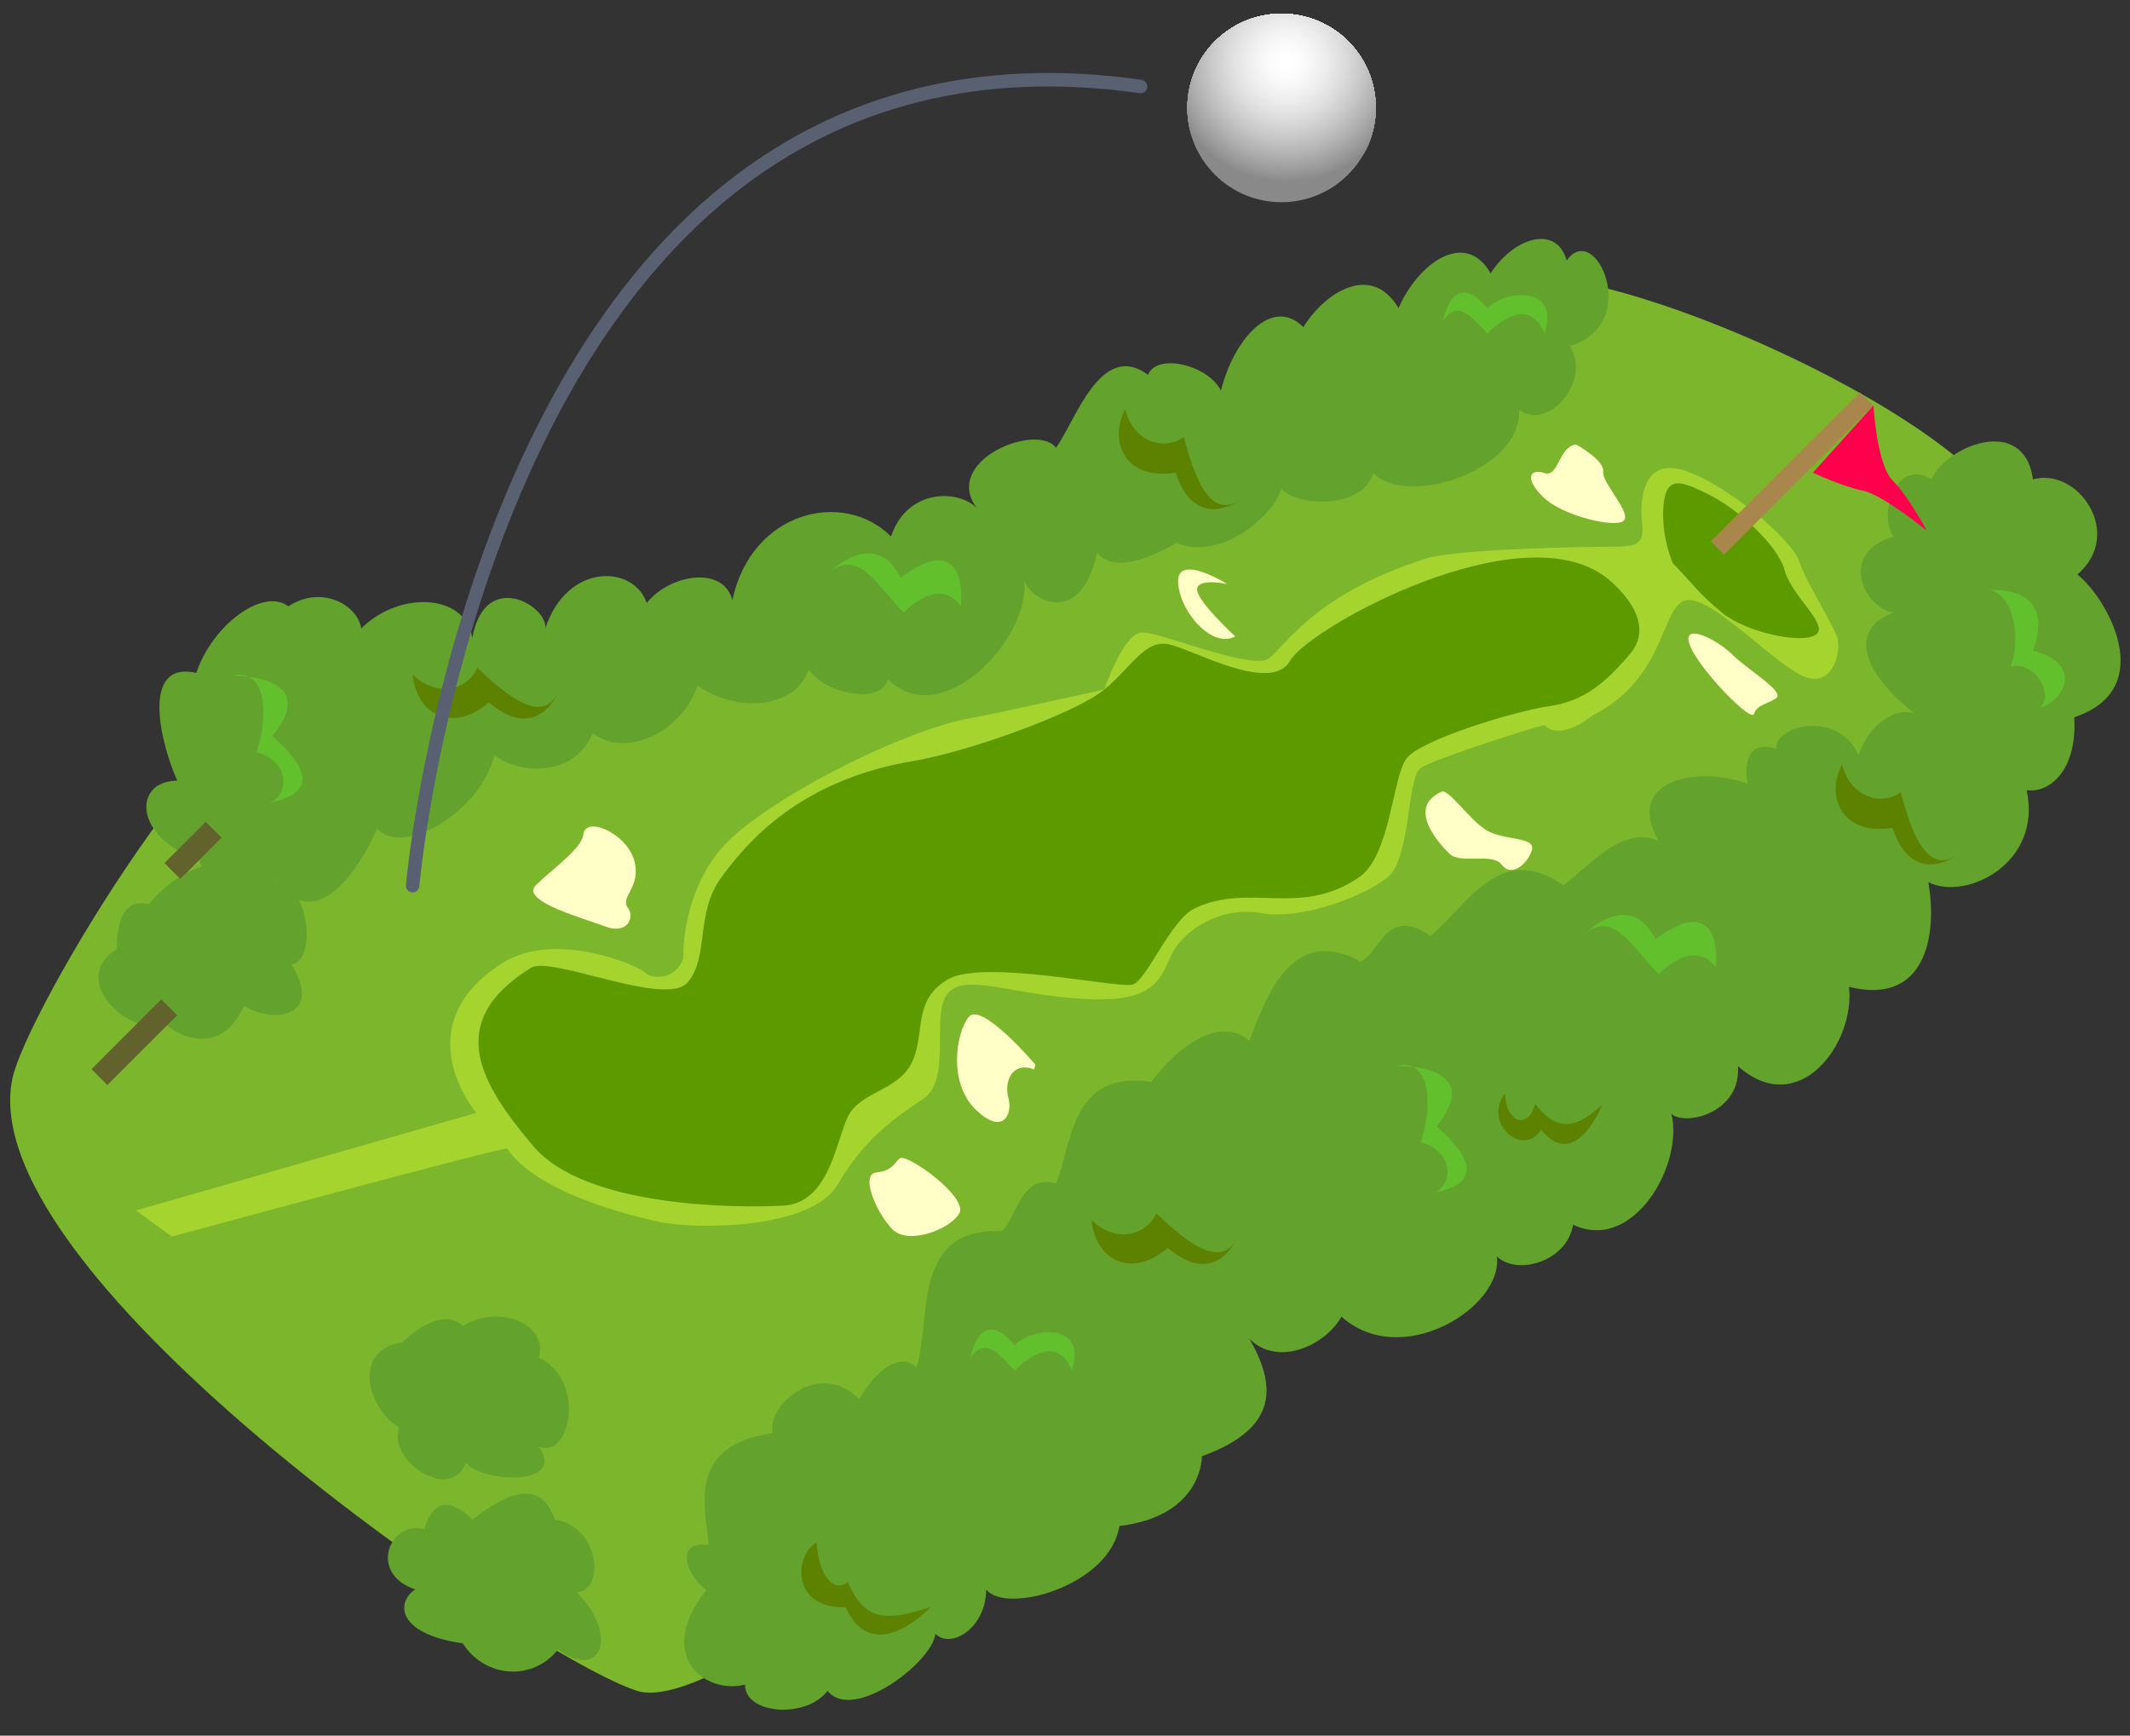 <svg enable-background="new 0 0 837.323 682.448" viewBox="0 0 837.323 682.448" xmlns="http://www.w3.org/2000/svg" xmlns:xlink="http://www.w3.org/1999/xlink"><rect x="0" y="0" width="837.323" height="682.448" fill="#333333" stroke="none"/><clipPath id="a"><circle cx="503.802" cy="42.432" r="37.034"/></clipPath><path d="m4.845 424.177c5.298-25.675 83.551-158.371 127.195-164.606 43.645-6.234 216.98-9.975 238.179-36.163 21.2-26.188 179.568-112.229 226.956-114.725 47.388-2.495 177.076 57.362 192.04 94.773s-21.199 108.488-43.645 125.948c-22.446 17.459-244.413 117.219-263.119 153.383s-192.042 194.535-231.946 182.064c-39.904-12.471-261.872-162.113-245.661-240.674z" fill="#7cb62d"/><path d="m268.587 376.791s-.935-23.382 14.029-42.087 72.015-47.698 99.138-52.375c7.598-1.309 52.375-11.223 52.375-11.223s7.482-22.446 14.964-22.446 43.022 14.964 49.569 10.288c6.547-4.676 17.77-25.252 61.727-39.281 11.887-3.793 60.792-4.676 72.015-4.676 11.223 0 14.029-.935 13.094-9.353-.935-8.417 0-26.187 16.835-20.576 16.835 5.612 42.087 27.123 44.893 35.54 2.806 8.417 13.094 24.317 14.964 29.928 1.871 5.612-1.871 22.446-15.899 14.029-14.029-8.417-36.475-32.734-44.893-28.058-8.417 4.676-7.848 31.046-35.54 44.893 0 0-12.158 10.288-18.705 3.741-1.871 0-43.022 13.094-48.634 16.835-5.612 3.741-3.741 35.54-13.094 43.022s-33.669 16.835-49.569 14.029c-15.899-2.806-30.864 6.547-35.54 16.835s-7.482 18.705-35.54 16.835-45.828-10.288-52.375-1.871c-6.547 8.417 1.871 33.669-9.353 41.151-11.223 7.482-23.382 15.899-33.669 33.669s-55.18 17.77-69.209 14.964c-14.029-2.806-49.569-12.158-60.792-28.993-.935-.935-131.872 34.605-131.872 34.605l-14.029-10.288 133.742-38.346s-28.831-34.027 10.288-58.921c20.576-13.094 53.31.935 56.116 3.741 2.806 2.806 12.158 2.806 14.964-5.612z" fill="#a4d42d"/><path d="m657.655 221.537s-4.676-10.288-3.741-22.446c.935-12.158 6.547-10.288 17.77-4.676 11.223 5.612 27.123 19.64 29.928 29.928s17.77 21.511 12.158 25.252-27.123-.935-36.475-8.417-13.094-13.094-19.641-19.64z" fill="#5d9a00"/><path d="m631.468 227.149c5.324 4.14 19.641 17.77 9.353 29.928-10.288 12.158-18.705 18.705-31.799 20.576-13.094 1.871-50.504 13.094-56.116 20.576s-6.235 38.285-18.705 46.763c-23.382 15.899-43.022 1.871-64.533 12.158-9.546 4.567-18.705 28.058-24.317 29.928-5.612 1.871-58.921-10.288-72.95-1.871-14.029 8.417-8.417 21.511-14.029 32.734-5.612 11.223-20.576 11.223-25.252 21.511s-7.482 33.669-25.252 34.605c-17.77.935-77.627.935-98.202-23.382-20.576-24.317-35.54-48.634-.935-70.145 7.941-4.937 53.31 15.899 61.727 5.612 8.417-10.288 2.806-27.123 13.094-41.151 10.288-14.029 30.864-38.346 75.756-45.828 21.037-3.506 63.598-18.705 74.821-28.058 11.223-9.353 15.899-19.64 25.252-17.77 9.353 1.871 40.216 19.64 47.698 6.547 7.482-13.094 90.72-58.921 124.39-32.734z" fill="#5d9a00"/><g fill="#ffffc7"><path d="m619.621 174.775s11.222 6.235 10.599 10.599c-.623 4.364 11.224 16.211 8.106 19.329s-24.317-1.871-31.799-9.353c-7.482-7.482-4.988-11.224.624-9.354 5.612 1.871 5.612-10.598 12.47-11.222z"/><path d="m663.891 250.219c1.387-3.472 11.845 1.871 17.457 7.483 5.612 5.612 20.575 14.342 16.835 16.835-3.74 2.492-7.482 2.495-8.729 6.235-1.247 3.74-28.058-24.317-25.562-30.553z"/><path d="m566.622 311.323c2.893-1.315 10.6 10.6 17.459 14.964 6.859 4.364 19.953 2.493 18.082 8.105-1.871 5.612-8.107 10.598-11.848 5.612s-16.21 0-20.575-4.365c-4.365-4.365-16.837-18.08-3.119-24.316z"/><path d="m485.566 250.219s-15.587-14.341-14.964-18.705 11.848-1.871 11.848-1.871-19.953-12.471-19.329-.624c.624 11.847 13.716 26.188 22.445 21.2z"/><path d="m407.004 418.566s-21.2-24.941-26.187-18.705c-4.988 6.235-8.105 25.564 2.494 36.164s14.964 2.495 13.095-4.365c-1.871-6.858 1.868-14.338 9.975-11.222.001 1.247.624-1.871.624-1.871z"/><path d="m354.007 455.354c3.548-1.183 26.809 15.59 23.069 21.823-3.74 6.234-19.951 12.469-26.186 6.234s-13.094-21.822-6.235-22.445 7.482-4.987 9.353-5.612z"/><path d="m229.306 328.157c.836-7.538 16.834-.622 19.951 9.977 3.117 10.599-5.611 14.34-2.492 18.704 3.116 4.366-.626 10.601-8.731 7.483-8.105-3.118-33.67-9.975-27.434-16.211 6.236-6.236 18.082-14.341 18.706-19.954z"/></g><path d="m292.904 662.357c-15.277 4.053-35.852-10.911-15.277-37.098-8.417-6.547-12.158-19.64.935-17.77-.935-14.029-9.353-39.281 25.252-43.957-2.806-10.288 17.769-29.615 33.98-13.404 6.235-11.224 16.212-18.707 22.447-12.472 6.234-18.703-2.493-54.868 33.669-53.62 6.234-6.234 7.484-22.448 21.2-18.706 6.234-13.717 4.986-44.89 37.41-39.903 7.482-9.977 24.941-27.434 38.658-16.212 6.234-16.212 16.211-46.141 43.645-31.176 7.483-2.494 9.977-22.446 27.435-9.975 14.963-12.47 27.433-37.41 52.374-19.952 11.224-8.731 23.695-23.693 37.411-17.458-13.717-23.694 14.963-29.929 34.915-22.446 0 0-3.741-18.705 11.224-13.717.001-9.976 24.942-14.964 32.423 2.494 4.987-14.964 19.954-22.447 27.435-12.471-23.694-16.212-33.669-36.165-13.717-43.646-12.471-2.493-21.199-23.694 0-29.928-6.234-8.73 1.248-31.176 14.964-22.446 4.989-12.471 36.164-26.188 39.905-.001 17.458-4.988 36.163 21.202 17.458 37.412 11.223 8.728 32.423 44.892-1.247 56.115 1.248 21.199-9.977 29.928-18.706 28.682 6.235 28.682-23.693 43.646-38.657 36.164 3.742 21.198-1.247 48.633-31.175 41.151 2.495 22.446-19.951 52.375-43.645 31.176 1.246 18.705-21.199 23.694-26.187 18.705 4.988 19.952-14.966 54.868-38.658 43.645-2.494 14.965-22.445 19.952-29.927 12.47 2.493 19.953-37.41 44.893-61.104 23.694-6.235 11.224-24.941 19.952-36.164 8.729 9.976 17.458 12.473 34.915-18.704 46.139-.001 2.494-1.247 23.691-32.423 27.434-3.742 23.695-44.893 34.919-52.375 24.942 0 14.964-13.718 23.692-19.953 17.458-1.246 11.223-32.42 34.915-42.397 22.446-8.731 11.224-32.735 9.041-32.423-2.494z" fill="#62a22d"/><path d="m108.346 345.616s-24.94 9.975-29.928-7.482c-26.187-8.728-26.187-31.174-8.729-31.175-6.235-13.717-14.966-47.386 7.481-42.398 6.236-18.705 26.188-33.668 36.165-26.187 13.717-8.73 27.434.001 28.681 8.73 14.964-14.964 41.151-13.718 43.646 3.74 4.989-27.435 29.929-12.472 28.682-3.742 8.729-26.186 34.916-24.941 39.904-9.975 8.729-11.222 29.927-14.961 33.669-1.246 7.483-34.918 43.647-43.647 62.352-24.942 6.234-18.704 26.185-18.703 33.668-11.221-13.717-18.707 23.695-33.67 31.176-23.694 7.482-9.977 17.457-42.396 36.163-28.681 3.742-8.731 23.692-3.741 28.681 6.234 4.989-19.953 19.953-37.412 32.424-24.942 7.482-12.469 26.187-26.187 37.41-7.482 7.481-17.457 26.186-31.175 36.163-13.717 9.977-14.964 26.186-18.702 29.928-4.987 11.224-16.213 29.929 24.939 1.248 33.668 8.73 13.717-8.728 33.669-19.952 24.941 1.247 23.693-43.647 38.656-57.363 24.94-3.741 13.718-28.681 13.717-36.163 6.234-2.495 9.977-23.692 28.683-41.151 21.201-12.47 7.481-26.185 11.221-31.175 3.74-6.236 28.683-24.94 19.953-28.682 11.224 2.494 22.445-32.423 59.858-53.622 38.658-2.493 9.975-23.694 6.234-31.175-3.742-4.988 14.963-27.432 17.457-43.645 6.234-6.235 18.706-28.681 28.681-41.151 18.705-7.483 17.458-28.682 16.211-38.658 8.73-6.235 23.693-37.41 39.906-46.139 28.682-7.483 17.458-24.941 42.398-39.905 19.952z" fill="#62a22d"/><path d="m158.227 527.679s14.963-14.965 23.693-6.235c13.717-8.729 33.668-1.244 29.927 12.472 18.706 8.729 12.472 39.905.001 34.916 11.223 16.21-23.691 13.716-28.681 6.234-6.235 16.211-31.178-1.246-26.189-13.717-11.222-6.235-19.949-29.93 1.249-33.67z" fill="#62a22d"/><path d="m166.956 601.252s3.741-18.705 18.705-3.741c9.975-7.481 26.185-18.704 32.421.001 17.459 2.494 19.952 27.434 8.73 28.681 16.212 16.212 9.975 34.917-7.482 22.446-9.975 12.471-28.68 11.222-37.41-2.494-26.187-3.741-26.189-16.208-18.706-21.198-18.705-6.236-9.974-27.437 3.742-23.695z" fill="#62a22d"/><path d="m45.994 373.05s-1.249-21.2 12.47-17.459c11.224-13.717 29.93-22.448 38.658-8.73 24.94-9.975 28.683 31.174 17.459 32.423 12.47 19.952-6.236 23.696-18.706 16.213-9.975 22.444-29.929 9.976-32.423 4.988-7.481 9.975-38.656-13.718-17.458-27.435z" fill="#62a22d"/><path d="m33.455 405.428h38.799v8.817h-38.799z" fill="#62622d" transform="matrix(.707 -.707 .707 .707 -274.317 157.412)"/><path d="m64.463 329.983h22.927v8.817h-22.927z" fill="#62622d" transform="matrix(.707 -.707 .707 .707 -214.212 151.629)"/><path d="m381.443 533.914s3.741-21.201 17.458-4.989c7.482-7.482 28.683-8.728 22.446 9.977-4.989-12.471-14.964-7.482-22.446 0-6.235-6.235-11.222-13.717-17.458-4.989z" fill="#62c02d"/><path d="m567.249 126.141s3.741-21.2 17.458-4.989c7.482-7.482 28.682-8.728 22.446 9.977-4.989-12.471-14.964-7.482-22.446 0-6.235-6.235-11.222-13.718-17.458-4.989z" fill="#62c02d"/><path d="m548.542 419.19s36.163-1.248 16.211 23.693c19.951 17.459 11.221 23.694-1.249 26.188 7.483-2.494 8.728-16.21-4.988-19.952 4.99-14.965 3.744-33.67-9.975-29.929z" fill="#62c02d"/><path d="m623.363 366.815s17.456-17.456 27.433 2.495c19.953-14.966 24.941-2.496 23.694 11.221-4.989-7.48-13.717-6.234-22.446 2.495-9.976-9.976-17.456-24.942-28.681-16.212z" fill="#62c02d"/><path d="m90.888 265.806s36.163-1.248 16.211 23.693c19.951 17.459 11.221 23.694-1.249 26.188 7.483-2.494 8.728-16.21-4.988-19.952 4.99-14.965 3.744-33.67-9.975-29.929z" fill="#62c02d"/><path d="m326.574 224.655s17.456-17.456 27.433 2.495c19.953-14.966 24.941-2.496 23.694 11.221-4.989-7.48-13.717-6.234-22.446 2.495-9.976-9.976-17.456-24.942-28.681-16.212z" fill="#62c02d"/><path d="m780.487 232.138s28.679-3.741 18.703 23.694c19.953 4.989 12.471 19.953 2.495 22.446 6.235-3.742-1.249-18.704-11.224-16.211 4.99-14.965-1.245-31.177-9.975-29.929z" fill="#62c02d"/><path d="m629.905 434.248s-10.49 26.913-24.136 9.895c-6.951 11.331-22.999-2.529-14.192-14.112.713 12.174 9.433 13.817 11.877 4.044 6.823 8.51 13.94 12.26 26.451.173z" fill="#5d8100"/><path d="m486.07 487.077s-8.147 19.71-27.034 3.559c-14.402 12.509-28.658 4.486-29.914-10.945 9.731 9.526 21.685 5.946 25.408-2.632 11.934 11.499 25.491 22.076 31.54 10.019z" fill="#5d8100"/><path d="m219.209 272.591s-8.147 19.71-27.034 3.559c-14.402 12.509-28.658 4.486-29.914-10.945 9.731 9.526 21.685 5.946 25.407-2.632 11.934 11.499 25.491 22.076 31.54 10.019z" fill="#5d8100"/><path d="m768.926 336.498s-17.21 12.598-24.941-11.021c-18.807 3.194-26.809-11.074-19.857-24.906 3.356 13.198 15.428 16.356 23.07 10.966 4.211 16.029 10.289 32.114 21.728 24.961z" fill="#5d8100"/><path d="m487.101 196.832s-17.21 12.598-24.941-11.021c-18.807 3.194-26.809-11.074-19.857-24.906 3.356 13.198 15.428 16.356 23.07 10.966 4.211 16.029 10.289 32.114 21.728 24.961z" fill="#5d8100"/><path d="m365.885 631.826s-22.475 24.361-33.461.153c-22.166.518-19.754-21.244-11.408-25.463.906 15.052 8.036 19.621 12.2 15.419 6.339 14.611 13.875 16.25 32.669 9.891z" fill="#5d8100"/><path d="m160.333 350.124c-.532-.532-.835-1.286-.766-2.094.16-1.886 17.215-189.653 125.596-275.918 45.295-36.05 100.334-49.748 163.588-40.712 1.451.209 2.451 1.548 2.245 2.992-.206 1.447-1.546 2.452-2.992 2.245-61.756-8.822-115.435 4.506-159.545 39.614-106.618 84.86-123.462 270.36-123.62 272.224-.122 1.456-1.404 2.536-2.859 2.413-.647-.055-1.22-.338-1.647-.764z" fill="#586072"/><path clip-path="url(#a)" d="m466.767 5.398h74.069v74.069h-74.069z" fill="#898989" transform="matrix(.707 -.707 .707 .707 117.556 368.67)"/><path clip-path="url(#a)" d="m539.226 57.901c-18.531 18.531-48.577 18.531-67.108 0-9.266-9.266-13.899-21.41-13.899-33.554l3.776 3.776 41.807-41.807 43.677 43.677 5.646-5.646c0 12.144-4.633 24.288-13.899 33.554z" fill="#898989"/><path clip-path="url(#a)" d="m538.941 57.617c-18.374 18.374-48.165 18.374-66.539 0-9.187-9.187-13.781-21.228-13.781-33.27l3.575 3.575 41.606-41.606 43.475 43.475 5.445-5.445c0 12.041-4.594 24.083-13.781 33.27z" fill="#8b8b8b"/><path clip-path="url(#a)" d="m538.657 57.332c-18.217 18.217-47.753 18.217-65.971 0s-18.217-47.753 0-65.971l13.035 13.035 18.08-18.08 43.274 43.274 5.244-5.244c0 11.938-4.554 23.877-13.663 32.985z" fill="#8c8c8c"/><path clip-path="url(#a)" d="m538.373 57.048c-18.06 18.06-47.342 18.06-65.402 0s-18.06-47.342 0-65.402l12.751 12.751 18.08-18.08 43.073 43.073 5.043-5.043c0 11.835-4.515 23.671-13.545 32.701z" fill="#8e8e8e"/><path clip-path="url(#a)" d="m538.088 56.764c-17.903 17.903-46.93 17.903-64.833 0s-17.903-46.93 0-64.833l12.466 12.466 18.08-18.08 42.872 42.872 4.842-4.842c0 11.733-4.476 23.465-13.427 32.417z" fill="#909090"/><path clip-path="url(#a)" d="m537.804 56.479c-17.746 17.746-46.518 17.746-64.265 0s-17.746-46.518 0-64.265l12.182 12.182 18.08-18.08 42.671 42.671 4.641-4.641c0 11.63-4.437 23.259-13.31 32.132z" fill="#919191"/><path clip-path="url(#a)" d="m537.52 56.195c-17.589 17.589-46.107 17.589-63.696 0-17.589-17.589-17.589-46.107 0-63.696l11.898 11.898 18.08-18.08 42.47 42.47 4.439-4.439c0 11.527-4.397 23.053-13.192 31.848z" fill="#939393"/><path clip-path="url(#a)" d="m537.235 55.911c-17.432 17.432-45.695 17.432-63.127 0-17.432-17.432-17.432-45.695 0-63.127l11.613 11.613 18.08-18.08 42.269 42.269 4.238-4.238c0 11.424-4.358 22.848-13.074 31.564z" fill="#949494"/><path clip-path="url(#a)" d="m536.951 55.626c-17.275 17.275-45.283 17.275-62.558 0-17.275-17.275-17.275-45.283 0-62.558l11.329 11.329 18.08-18.08 42.068 42.068 4.037-4.037c0 11.321-4.319 22.642-12.956 31.279z" fill="#969696"/><circle clip-path="url(#a)" cx="505.672" cy="24.347" fill="#989898" r="43.833"/><circle clip-path="url(#a)" cx="505.672" cy="24.347" fill="#999" r="43.431"/><circle clip-path="url(#a)" cx="505.672" cy="24.347" fill="#9b9b9b" r="43.029"/><circle clip-path="url(#a)" cx="505.672" cy="24.347" fill="#9c9c9c" r="42.627"/><circle clip-path="url(#a)" cx="505.672" cy="24.347" fill="#9e9e9e" r="42.225"/><circle clip-path="url(#a)" cx="505.672" cy="24.347" fill="#9f9f9f" r="41.823"/><circle clip-path="url(#a)" cx="505.672" cy="24.347" fill="#a1a1a1" r="41.421"/><circle clip-path="url(#a)" cx="505.672" cy="24.347" fill="#a2a2a2" r="41.018"/><circle clip-path="url(#a)" cx="505.672" cy="24.347" fill="#a4a4a4" r="40.616"/><circle clip-path="url(#a)" cx="505.672" cy="24.347" fill="#a5a5a5" r="40.214"/><circle clip-path="url(#a)" cx="505.672" cy="24.347" fill="#a7a7a7" r="39.812"/><circle clip-path="url(#a)" cx="505.672" cy="24.347" fill="#a8a8a8" r="39.41"/><circle clip-path="url(#a)" cx="505.672" cy="24.347" fill="#aaa" r="39.008"/><circle clip-path="url(#a)" cx="505.672" cy="24.347" fill="#ababab" r="38.606"/><circle clip-path="url(#a)" cx="505.672" cy="24.347" fill="#adadad" r="38.203"/><circle clip-path="url(#a)" cx="505.672" cy="24.347" fill="#aeaeae" r="37.801"/><circle clip-path="url(#a)" cx="505.672" cy="24.347" fill="#afafaf" r="37.399"/><circle clip-path="url(#a)" cx="505.672" cy="24.347" fill="#b1b1b1" r="36.997"/><circle clip-path="url(#a)" cx="505.672" cy="24.347" fill="#b2b2b2" r="36.595"/><circle clip-path="url(#a)" cx="505.672" cy="24.347" fill="#b4b4b4" r="36.193"/><circle clip-path="url(#a)" cx="505.672" cy="24.347" fill="#b5b5b5" r="35.791"/><circle clip-path="url(#a)" cx="505.672" cy="24.347" fill="#b6b6b6" r="35.388"/><circle clip-path="url(#a)" cx="505.672" cy="24.347" fill="#b8b8b8" r="34.986"/><circle clip-path="url(#a)" cx="505.672" cy="24.347" fill="#b9b9b9" r="34.584"/><circle clip-path="url(#a)" cx="505.672" cy="24.347" fill="#bababa" r="34.182"/><circle clip-path="url(#a)" cx="505.672" cy="24.347" fill="#bcbcbc" r="33.78"/><circle clip-path="url(#a)" cx="505.672" cy="24.347" fill="#bdbdbd" r="33.378"/><circle clip-path="url(#a)" cx="505.672" cy="24.347" fill="#bebebe" r="32.976"/><circle clip-path="url(#a)" cx="505.672" cy="24.347" fill="#c0c0c0" r="32.573"/><circle clip-path="url(#a)" cx="505.672" cy="24.347" fill="#c1c1c1" r="32.171"/><circle clip-path="url(#a)" cx="505.672" cy="24.347" fill="#c2c2c2" r="31.769"/><circle clip-path="url(#a)" cx="505.672" cy="24.347" fill="#c4c4c4" r="31.367"/><circle clip-path="url(#a)" cx="505.672" cy="24.347" fill="#c5c5c5" r="30.965"/><circle clip-path="url(#a)" cx="505.672" cy="24.347" fill="#c6c6c6" r="30.563"/><circle clip-path="url(#a)" cx="505.672" cy="24.347" fill="#c7c7c7" r="30.161"/><circle clip-path="url(#a)" cx="505.672" cy="24.347" fill="#c9c9c9" r="29.758"/><circle clip-path="url(#a)" cx="505.672" cy="24.347" fill="#cacaca" r="29.356"/><circle clip-path="url(#a)" cx="505.672" cy="24.347" fill="#cbcbcb" r="28.954"/><circle clip-path="url(#a)" cx="505.672" cy="24.347" fill="#ccc" r="28.552"/><circle clip-path="url(#a)" cx="505.672" cy="24.347" fill="#cdcdcd" r="28.15"/><circle clip-path="url(#a)" cx="505.672" cy="24.347" fill="#cfcfcf" r="27.748"/><circle clip-path="url(#a)" cx="505.672" cy="24.347" fill="#d0d0d0" r="27.346"/><circle clip-path="url(#a)" cx="505.672" cy="24.347" fill="#d1d1d1" r="26.943"/><circle clip-path="url(#a)" cx="505.672" cy="24.347" fill="#d2d2d2" r="26.541"/><circle clip-path="url(#a)" cx="505.672" cy="24.347" fill="#d3d3d3" r="26.139"/><circle clip-path="url(#a)" cx="505.672" cy="24.347" fill="#d4d4d4" r="25.737"/><circle clip-path="url(#a)" cx="505.672" cy="24.347" fill="#d5d5d5" r="25.335"/><circle clip-path="url(#a)" cx="505.672" cy="24.347" fill="#d6d6d6" r="24.933"/><circle clip-path="url(#a)" cx="505.672" cy="24.347" fill="#d8d8d8" r="24.531"/><circle clip-path="url(#a)" cx="505.672" cy="24.347" fill="#d9d9d9" r="24.128"/><circle clip-path="url(#a)" cx="505.672" cy="24.347" fill="#dadada" r="23.726"/><circle clip-path="url(#a)" cx="505.672" cy="24.347" fill="#dbdbdb" r="23.324"/><circle clip-path="url(#a)" cx="505.672" cy="24.347" fill="#dcdcdc" r="22.922"/><circle clip-path="url(#a)" cx="505.672" cy="24.347" fill="#ddd" r="22.52"/><circle clip-path="url(#a)" cx="505.672" cy="24.347" fill="#dedede" r="22.118"/><circle clip-path="url(#a)" cx="505.672" cy="24.347" fill="#dfdfdf" r="21.716"/><circle clip-path="url(#a)" cx="505.672" cy="24.347" fill="#e0e0e0" r="21.313"/><circle clip-path="url(#a)" cx="505.672" cy="24.347" fill="#e1e1e1" r="20.911"/><circle clip-path="url(#a)" cx="505.672" cy="24.347" fill="#e2e2e2" r="20.509"/><circle clip-path="url(#a)" cx="505.672" cy="24.347" fill="#e3e3e3" r="20.107"/><circle clip-path="url(#a)" cx="505.672" cy="24.347" fill="#e4e4e4" r="19.705"/><circle clip-path="url(#a)" cx="505.672" cy="24.347" fill="#e5e5e5" r="19.303"/><circle clip-path="url(#a)" cx="505.672" cy="24.347" fill="#e5e5e5" r="18.901"/><circle clip-path="url(#a)" cx="505.672" cy="24.347" fill="#e6e6e6" r="18.498"/><circle clip-path="url(#a)" cx="505.672" cy="24.347" fill="#e7e7e7" r="18.096"/><circle clip-path="url(#a)" cx="505.672" cy="24.347" fill="#e8e8e8" r="17.694"/><circle clip-path="url(#a)" cx="505.672" cy="24.347" fill="#e9e9e9" r="17.292"/><circle clip-path="url(#a)" cx="505.672" cy="24.347" fill="#eaeaea" r="16.89"/><circle clip-path="url(#a)" cx="505.672" cy="24.347" fill="#ebebeb" r="16.488"/><circle clip-path="url(#a)" cx="505.672" cy="24.347" fill="#ececec" r="16.086"/><circle clip-path="url(#a)" cx="505.672" cy="24.347" fill="#ececec" r="15.684"/><circle clip-path="url(#a)" cx="505.672" cy="24.347" fill="#ededed" r="15.281"/><circle clip-path="url(#a)" cx="505.672" cy="24.347" fill="#eee" r="14.879"/><circle clip-path="url(#a)" cx="505.672" cy="24.347" fill="#efefef" r="14.477"/><circle clip-path="url(#a)" cx="505.672" cy="24.347" fill="#efefef" r="14.075"/><circle clip-path="url(#a)" cx="505.672" cy="24.347" fill="#f0f0f0" r="13.673"/><circle clip-path="url(#a)" cx="505.672" cy="24.347" fill="#f1f1f1" r="13.271"/><circle clip-path="url(#a)" cx="505.672" cy="24.347" fill="#f2f2f2" r="12.869"/><circle clip-path="url(#a)" cx="505.672" cy="24.347" fill="#f2f2f2" r="12.466"/><circle clip-path="url(#a)" cx="505.672" cy="24.347" fill="#f3f3f3" r="12.064"/><circle clip-path="url(#a)" cx="505.672" cy="24.347" fill="#f4f4f4" r="11.662"/><circle clip-path="url(#a)" cx="505.672" cy="24.347" fill="#f4f4f4" r="11.26"/><circle clip-path="url(#a)" cx="505.672" cy="24.347" fill="#f5f5f5" r="10.858"/><circle clip-path="url(#a)" cx="505.672" cy="24.347" fill="#f6f6f6" r="10.456"/><circle clip-path="url(#a)" cx="505.672" cy="24.347" fill="#f6f6f6" r="10.054"/><circle clip-path="url(#a)" cx="505.672" cy="24.347" fill="#f7f7f7" r="9.651"/><circle clip-path="url(#a)" cx="505.672" cy="24.347" fill="#f7f7f7" r="9.249"/><circle clip-path="url(#a)" cx="505.672" cy="24.347" fill="#f8f8f8" r="8.847"/><circle clip-path="url(#a)" cx="505.672" cy="24.347" fill="#f8f8f8" r="8.445"/><circle clip-path="url(#a)" cx="505.672" cy="24.347" fill="#f9f9f9" r="8.043"/><circle clip-path="url(#a)" cx="505.672" cy="24.347" fill="#fafafa" r="7.641"/><circle clip-path="url(#a)" cx="505.672" cy="24.347" fill="#fafafa" r="7.239"/><circle clip-path="url(#a)" cx="505.672" cy="24.347" fill="#fafafa" r="6.836"/><circle clip-path="url(#a)" cx="505.672" cy="24.347" fill="#fbfbfb" r="6.434"/><circle clip-path="url(#a)" cx="505.672" cy="24.347" fill="#fbfbfb" r="6.032"/><circle clip-path="url(#a)" cx="505.672" cy="24.347" fill="#fcfcfc" r="5.63"/><circle clip-path="url(#a)" cx="505.672" cy="24.347" fill="#fcfcfc" r="5.228"/><circle clip-path="url(#a)" cx="505.672" cy="24.347" fill="#fdfdfd" r="4.826"/><circle clip-path="url(#a)" cx="505.672" cy="24.347" fill="#fdfdfd" r="4.424"/><circle clip-path="url(#a)" cx="505.672" cy="24.347" fill="#fdfdfd" r="4.021"/><circle clip-path="url(#a)" cx="505.672" cy="24.347" fill="#fefefe" r="3.619"/><circle clip-path="url(#a)" cx="505.672" cy="24.347" fill="#fefefe" r="3.217"/><circle clip-path="url(#a)" cx="505.672" cy="24.347" fill="#fefefe" r="2.815"/><circle clip-path="url(#a)" cx="505.672" cy="24.347" fill="#fefefe" r="2.413"/><circle clip-path="url(#a)" cx="505.672" cy="24.347" fill="#fff" r="2.011"/><circle clip-path="url(#a)" cx="505.672" cy="24.347" fill="#fff" r="1.609"/><circle clip-path="url(#a)" cx="505.672" cy="24.347" fill="#fff" r="1.206"/><circle clip-path="url(#a)" cx="505.672" cy="24.347" fill="#fff" r=".804"/><circle clip-path="url(#a)" cx="505.672" cy="24.347" fill="#fff" r=".402"/><path d="m663.097 182.419h82.888v7.402h-82.888z" fill="#a9864c" transform="matrix(.707 -.707 .707 .707 74.748 552.699)"/><path d="m736.464 159.432s1.308 23.287 7.587 29.566c6.279 6.279 13.344 19.624 13.344 19.624s-17.269-14.13-25.118-15.699c-7.85-1.57-19.625-7.065-19.625-7.065z" fill="#ff004c"/></svg>